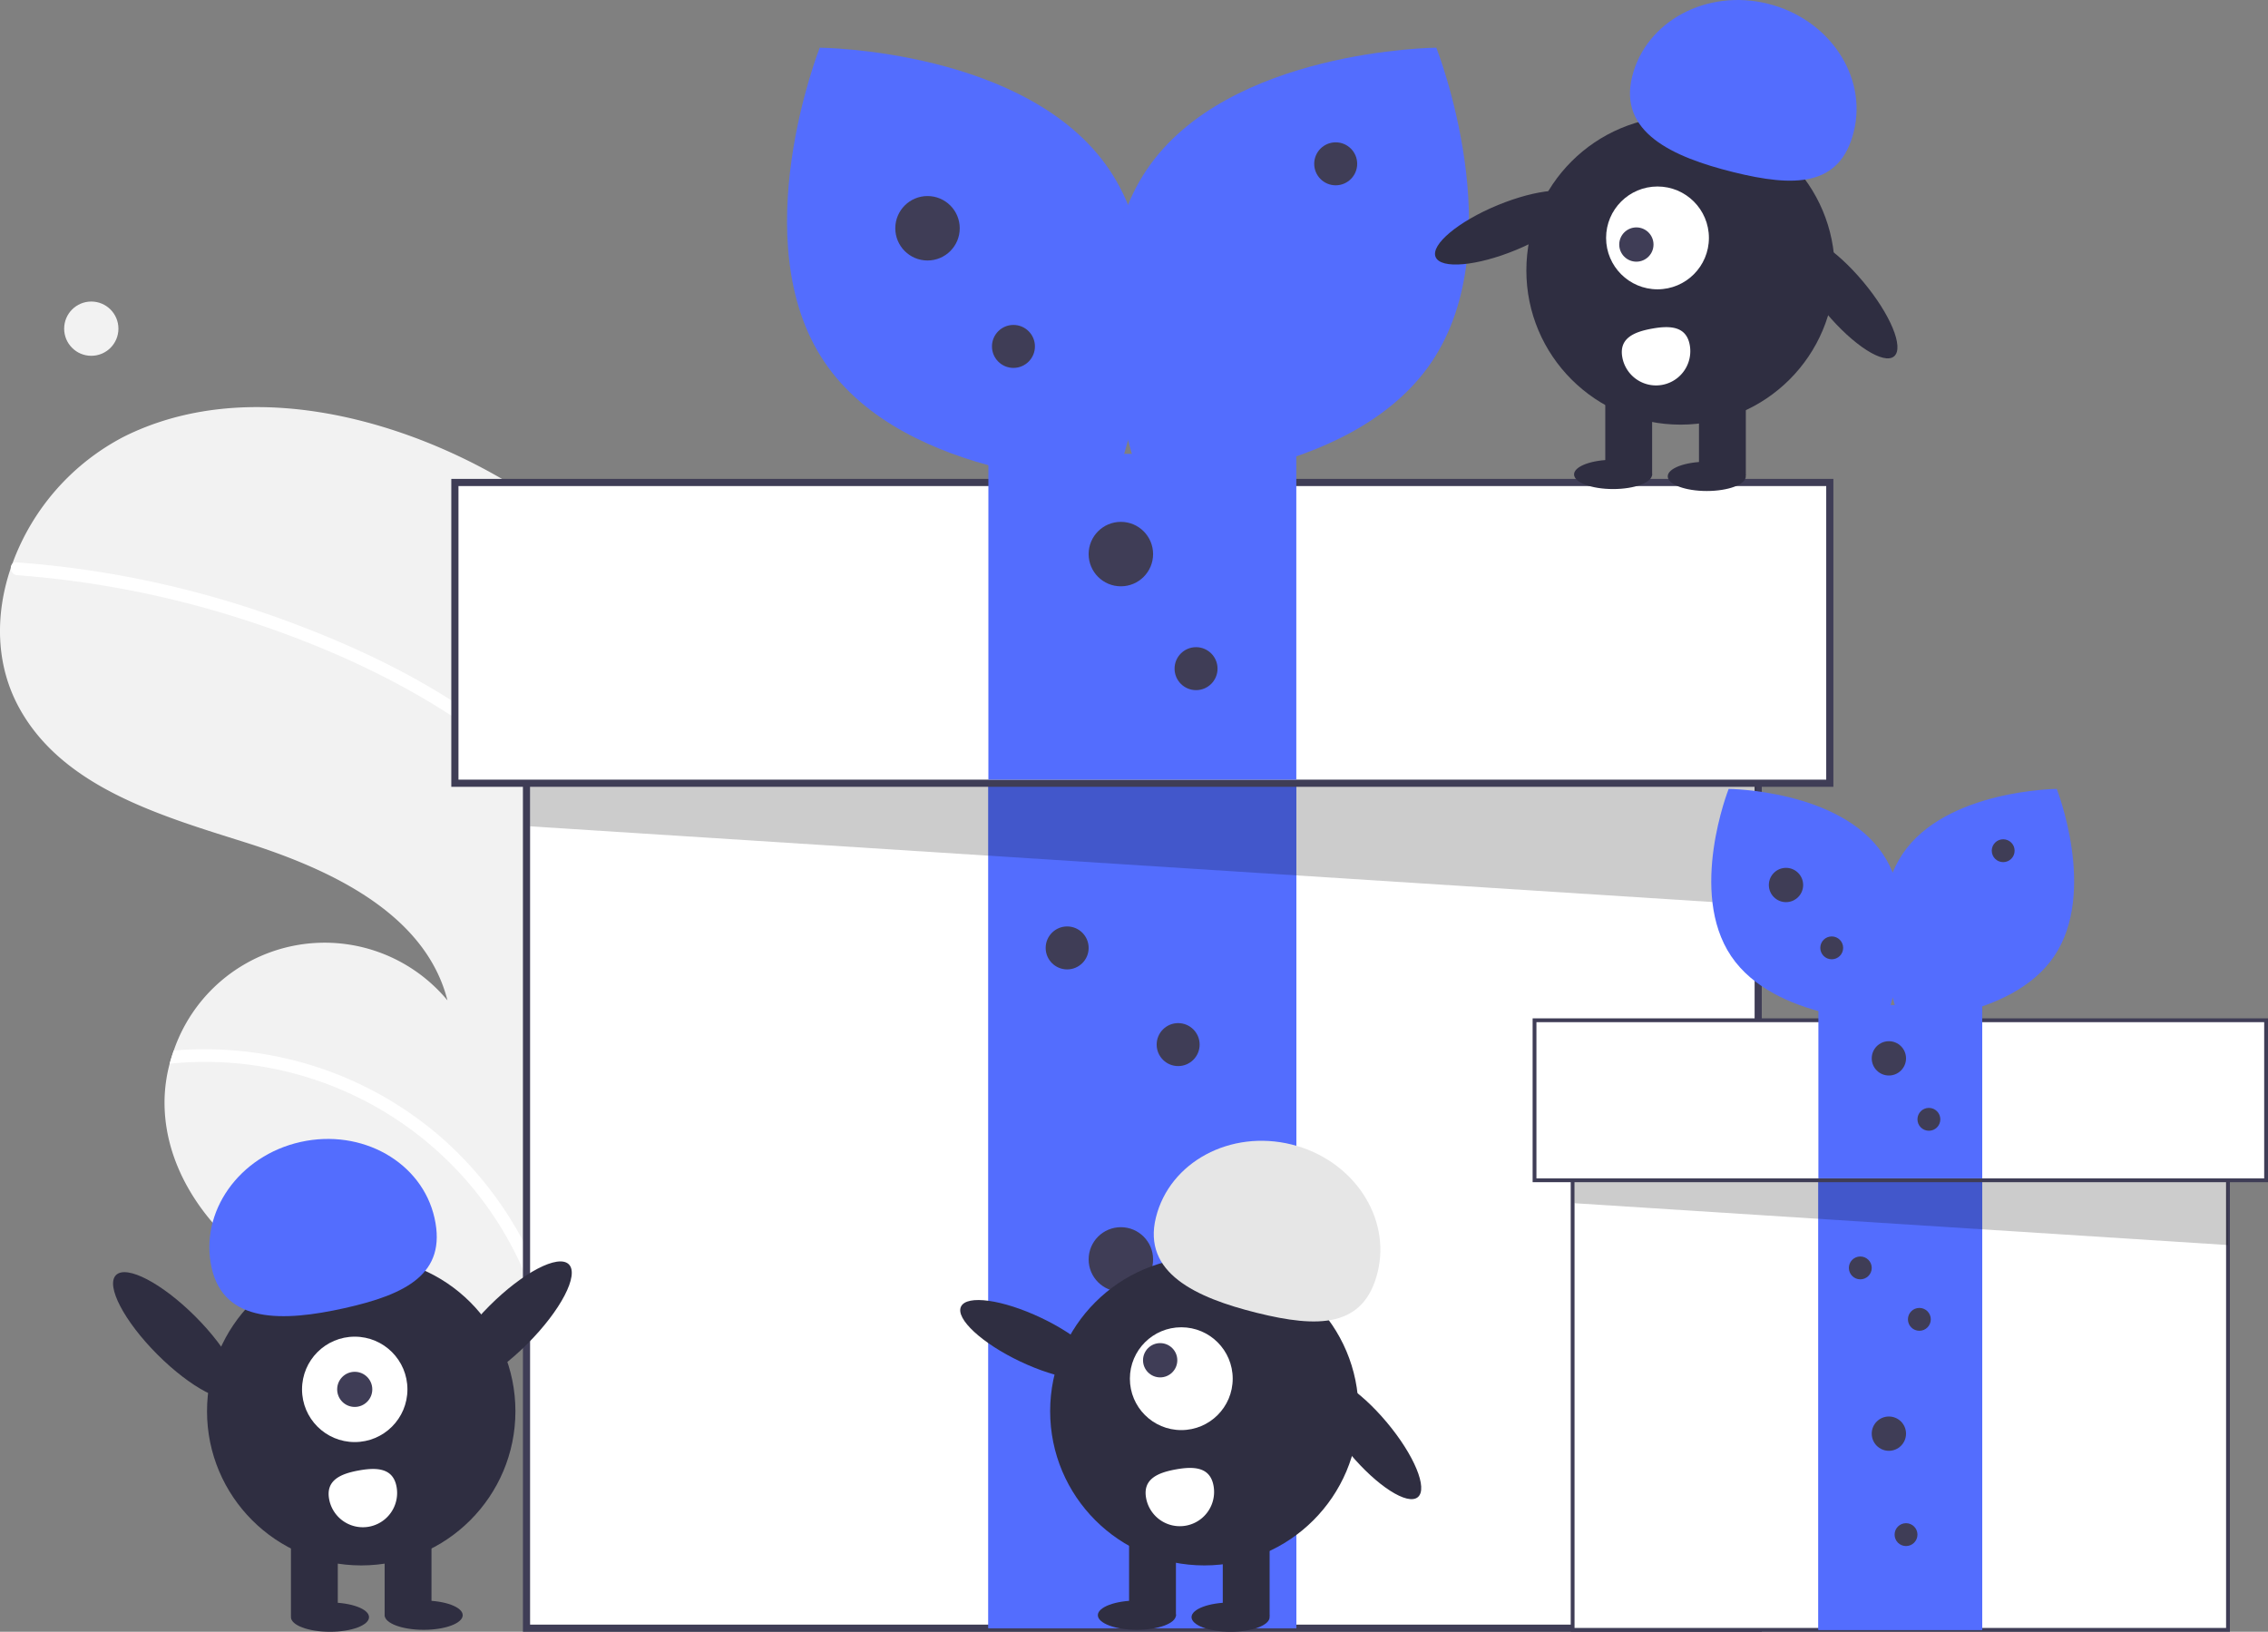 <svg xmlns="http://www.w3.org/2000/svg" id="a4baa7a1-c1fd-441f-b894-2b913f22f48f" data-name="Layer 1" width="633.43" height="455.755" viewBox="0 0 633.43 455.755" class="injected-svg gridItem__media" xmlns:xlink="http://www.w3.org/1999/xlink">
 <rect x="0" y="0" width="633.43" height="455.755" fill="#808080" stroke="none"/>
 <path d="M428.066,358.644c1.341.834,2.657,1.683,3.971,2.561A336.159,336.159,0,0,1,455.488,470.698q.303,6.514.308,13.008a326.406,326.406,0,0,1-14.018,95.838q-.745,2.454-1.522,4.887c-.371,1.164-.749,2.34-1.16,3.495-.436.592-.866,1.174-1.295,1.755-.03.026-.057.069-.088.095-.173.235-.346.469-.502.699-.743.997-1.496,1.987-2.239,2.984l.625.043,1.567.1-.006.011c-.526-.011-1.063-.028-1.594-.056-.193.001-.403.005-.6-.012-.176-.003-.362-.014-.537-.017-22.601-.612-45.73-1.74-66.296-10.983-21.526-9.682-39.787-30.615-38.859-54.192a42.317,42.317,0,0,1,1.397-9.138c.333-1.247.727-2.472,1.149-3.695a44.556,44.556,0,0,1,76.442-13.991c-6.169-24.245-32.654-36.617-56.507-44.138-23.871-7.517-50.729-15.381-62.924-37.226-6.809-12.156-6.973-26.32-2.53-39.399.135-.391.277-.793.43-1.188a65.015,65.015,0,0,1,31.351-35.591c27.279-13.506,60.427-8.741,88.378,3.314A161.159,161.159,0,0,1,428.066,358.644Z" transform="translate(-283.285 -222.122)" fill="#f2f2f2"></path><path d="M349.879,515.619a100.32,100.32,0,0,1,57.724,25.15,102.656,102.656,0,0,1,29.19,45.794c.317,1.008.605,2.013.876,3.023.542-1.031,1.068-2.086,1.588-3.13.335-.669.676-1.348,1-2.023-.371,1.164-.749,2.34-1.16,3.495-.436.592-.866,1.174-1.295,1.755-.03.026-.057.069-.088.095-.173.235-.346.469-.502.699-.743.997-1.496,1.987-2.239,2.984l.625.043,1.567.1-.006.011c-.526-.011-1.063-.028-1.594-.056-.193.001-.403.005-.6-.012-.065-.306-.147-.607-.229-.91a96.93,96.93,0,0,0-104.066-73.42c.333-1.247.727-2.472,1.149-3.695A103.693,103.693,0,0,1,349.879,515.619Z" transform="translate(-283.285 -222.122)" fill="#fff"></path><path d="M421.12,425.942a110.374,110.374,0,0,1,22.605,22.761,91.571,91.571,0,0,1,8.636,14.665c1.146,2.388,2.189,4.846,3.128,7.33q.303,6.514.308,13.008a94.571,94.571,0,0,0-2.911-9.67c-.594-1.74-1.254-3.446-1.955-5.132-7.862-18.885-22.106-33.796-38.905-45.132-18.002-12.13-38.296-21.236-58.864-28.007a271.664,271.664,0,0,0-65.071-12.987,1.948,1.948,0,0,1-1.79-2.012,1.676,1.676,0,0,1,.43-1.188,1.392,1.392,0,0,1,1.195-.38c2.732.204,5.457.42,8.182.709a274.884,274.884,0,0,1,66.369,15.32C383.136,402.765,403.584,412.542,421.12,425.942Z" transform="translate(-283.285 -222.122)" fill="#fff"></path><circle cx="25.496" cy="91.797" r="7.578" fill="#f2f2f2"></circle><rect x="147.046" y="161.755" width="344" height="293" fill="#fff"></rect><path d="M775.331,677.878h-346v-295h346Zm-344-2h342v-291h-342Z" transform="translate(-283.285 -222.122)" fill="#3f3d56"></path><rect x="276.046" y="218.755" width="86" height="236" fill="#536dfe" ctg="1"></rect><rect x="276.046" y="218.755" width="86" height="236" fill="#536dfe" ctg="1"></rect><polygon points="148.046 183.255 148.046 230.793 491.046 252.755 490.035 194.097 148.046 183.255" opacity="0.2"></polygon><rect x="127.046" y="134.755" width="384" height="84" fill="#fff"></rect><path d="M795.331,441.878h-386v-86h386Zm-384-2h382v-82h-382Z" transform="translate(-283.285 -222.122)" fill="#3f3d56"></path><rect x="276.046" y="126.755" width="86" height="91" fill="#536dfe" ctg="1"></rect><path d="M593.123,269.534c22.701,33.652,1.312,87.775,1.312,87.775s-58.195-.436-80.897-34.088-1.312-87.775-1.312-87.775S570.422,235.882,593.123,269.534Z" transform="translate(-283.285 -222.122)" fill="#536dfe" ctg="1"></path><path d="M603.539,269.534c-22.701,33.652-1.312,87.775-1.312,87.775s58.195-.436,80.897-34.088,1.312-87.775,1.312-87.775S626.24,235.882,603.539,269.534Z" transform="translate(-283.285 -222.122)" fill="#536dfe" ctg="1"></path><circle cx="259.046" cy="63.755" r="9" fill="#3f3d56"></circle><circle cx="313.046" cy="154.755" r="9" fill="#3f3d56"></circle><circle cx="313.046" cy="351.755" r="9" fill="#3f3d56"></circle><circle cx="283.046" cy="96.755" r="6" fill="#3f3d56"></circle><circle cx="373.046" cy="45.755" r="6" fill="#3f3d56"></circle><circle cx="334.046" cy="186.755" r="6" fill="#3f3d56"></circle><circle cx="298.046" cy="264.755" r="6" fill="#3f3d56"></circle><circle cx="329.046" cy="291.755" r="6" fill="#3f3d56"></circle><circle cx="322.046" cy="404.755" r="6" fill="#3f3d56"></circle><rect x="439.22" y="299.323" width="183.037" height="155.9" fill="#fff"></rect><path d="M906.073,677.878H721.973V520.913H906.073Zm-183.037-1.064H905.009V521.977H723.037Z" transform="translate(-283.285 -222.122)" fill="#3f3d56"></path><rect x="507.859" y="329.652" width="45.759" height="125.572" fill="#536dfe" ctg="1"></rect><rect x="507.859" y="329.652" width="45.759" height="125.572" fill="#536dfe" ctg="1"></rect><polygon points="439.752 310.763 439.752 336.057 622.257 347.742 621.719 316.532 439.752 310.763" opacity="0.2"></polygon><rect x="428.578" y="284.957" width="204.32" height="44.695" fill="#fff"></rect><path d="M916.715,552.306h-205.384V506.547H916.715Zm-204.32-1.064H915.651V507.611H712.395Z" transform="translate(-283.285 -222.122)" fill="#3f3d56"></path><rect x="507.859" y="280.7" width="45.759" height="48.42" fill="#536dfe" ctg="1"></rect><path d="M809.124,460.605c12.079,17.905.698,46.704.698,46.704s-30.965-.232-43.044-18.138-.698-46.704-.698-46.704S797.045,442.699,809.124,460.605Z" transform="translate(-283.285 -222.122)" fill="#536dfe" ctg="1"></path><path d="M814.666,460.605c-12.079,17.905-.698,46.704-.698,46.704s30.965-.232,43.044-18.138.698-46.704.698-46.704S826.745,442.699,814.666,460.605Z" transform="translate(-283.285 -222.122)" fill="#536dfe" ctg="1"></path><circle cx="498.813" cy="247.179" r="4.789" fill="#3f3d56"></circle><circle cx="527.546" cy="295.598" r="4.789" fill="#3f3d56"></circle><circle cx="527.546" cy="400.419" r="4.789" fill="#3f3d56"></circle><circle cx="511.583" cy="264.737" r="3.192" fill="#3f3d56"></circle><circle cx="559.471" cy="237.601" r="3.192" fill="#3f3d56"></circle><circle cx="538.72" cy="312.625" r="3.192" fill="#3f3d56"></circle><circle cx="519.565" cy="354.127" r="3.192" fill="#3f3d56"></circle><circle cx="536.059" cy="368.494" r="3.192" fill="#3f3d56"></circle><circle cx="532.335" cy="428.619" r="3.192" fill="#3f3d56"></circle><ellipse cx="571.139" cy="596.292" rx="6.76" ry="21.534" transform="translate(-495.661 634.681) rotate(-64.626)" fill="#2f2e41"></ellipse><ellipse cx="665.455" cy="623.753" rx="6.76" ry="21.534" transform="translate(-528.484 350.575) rotate(-39.938)" fill="#2f2e41"></ellipse><circle cx="336.363" cy="394.153" r="43.067" fill="#2f2e41"></circle><rect x="341.508" y="427.952" width="13.084" height="23.442" fill="#2f2e41"></rect><rect x="315.34" y="427.952" width="13.084" height="23.442" fill="#2f2e41"></rect><ellipse cx="343.688" cy="451.667" rx="10.903" ry="4.089" fill="#2f2e41"></ellipse><ellipse cx="317.521" cy="451.121" rx="10.903" ry="4.089" fill="#2f2e41"></ellipse><path d="M606.125,562.138c3.846-15.487,20.821-24.601,37.915-20.356s27.834,20.24,23.989,35.727-16.604,15.537-33.698,11.292S602.279,577.625,606.125,562.138Z" transform="translate(-283.285 -222.122)" fill="#e6e6e6"></path><circle cx="329.924" cy="385.065" r="14.359" fill="#fff"></circle><circle cx="324.023" cy="379.918" r="4.786" fill="#3f3d56"></circle><path d="M622.216,637.103a9.572,9.572,0,1,1-18.835,3.429h0l-.003-.018c-.942-5.202,3.08-7.043,8.283-7.985S621.275,631.901,622.216,637.103Z" transform="translate(-283.285 -222.122)" fill="#fff"></path><ellipse cx="704.139" cy="285.673" rx="21.534" ry="6.76" transform="translate(-339.013 68.322) rotate(-22.442)" fill="#2f2e41"></ellipse><ellipse cx="798.455" cy="305.135" rx="6.76" ry="21.534" transform="translate(-292.919 361.633) rotate(-39.938)" fill="#2f2e41"></ellipse><circle cx="469.363" cy="75.535" r="43.067" fill="#2f2e41"></circle><rect x="474.508" y="109.334" width="13.084" height="23.442" fill="#2f2e41"></rect><rect x="448.34" y="109.334" width="13.084" height="23.442" fill="#2f2e41"></rect><ellipse cx="476.688" cy="133.048" rx="10.903" ry="4.089" fill="#2f2e41"></ellipse><ellipse cx="450.521" cy="132.503" rx="10.903" ry="4.089" fill="#2f2e41"></ellipse><path d="M739.125,243.52c3.846-15.487,20.821-24.601,37.915-20.356s27.834,20.24,23.989,35.727-16.604,15.537-33.698,11.292S735.279,259.007,739.125,243.52Z" transform="translate(-283.285 -222.122)" fill="#536dfe" ctg="1"></path><circle cx="462.924" cy="66.447" r="14.359" fill="#fff"></circle><circle cx="457.023" cy="68.3" r="4.786" fill="#3f3d56"></circle><path d="M755.216,318.485a9.572,9.572,0,1,1-18.835,3.429h0l-.003-.018c-.942-5.202,3.08-7.043,8.283-7.985S754.275,313.283,755.216,318.485Z" transform="translate(-283.285 -222.122)" fill="#fff"></path><circle cx="100.885" cy="394.153" r="43.067" fill="#2f2e41"></circle><rect x="81.259" y="427.952" width="13.084" height="23.442" fill="#2f2e41"></rect><rect x="107.426" y="427.952" width="13.084" height="23.442" fill="#2f2e41"></rect><ellipse cx="92.162" cy="451.667" rx="10.903" ry="4.089" fill="#2f2e41"></ellipse><ellipse cx="118.33" cy="451.121" rx="10.903" ry="4.089" fill="#2f2e41"></ellipse><path d="M342.393,576.224c-3.477-15.574,7.639-31.31,24.829-35.149s33.944,5.675,37.422,21.249-7.915,21.318-25.105,25.156S345.87,591.797,342.393,576.224Z" transform="translate(-283.285 -222.122)" fill="#536dfe" ctg="1"></path><ellipse cx="425.273" cy="592.154" rx="23.892" ry="7.501" transform="translate(-577.487 252.306) rotate(-45.022)" fill="#2f2e41"></ellipse><ellipse cx="332.568" cy="595.154" rx="7.501" ry="23.892" transform="translate(-606.644 187.102) rotate(-44.978)" fill="#2f2e41"></ellipse><circle cx="99.073" cy="388.049" r="14.719" fill="#fff"></circle><circle cx="99.073" cy="388.049" r="4.906" fill="#3f3d56"></circle><path d="M394.042,637.394a9.572,9.572,0,1,1-18.835,3.429h0l-.003-.018c-.942-5.202,3.08-7.043,8.283-7.985S393.1,632.192,394.042,637.394Z" transform="translate(-283.285 -222.122)" fill="#fff"></path>
</svg>